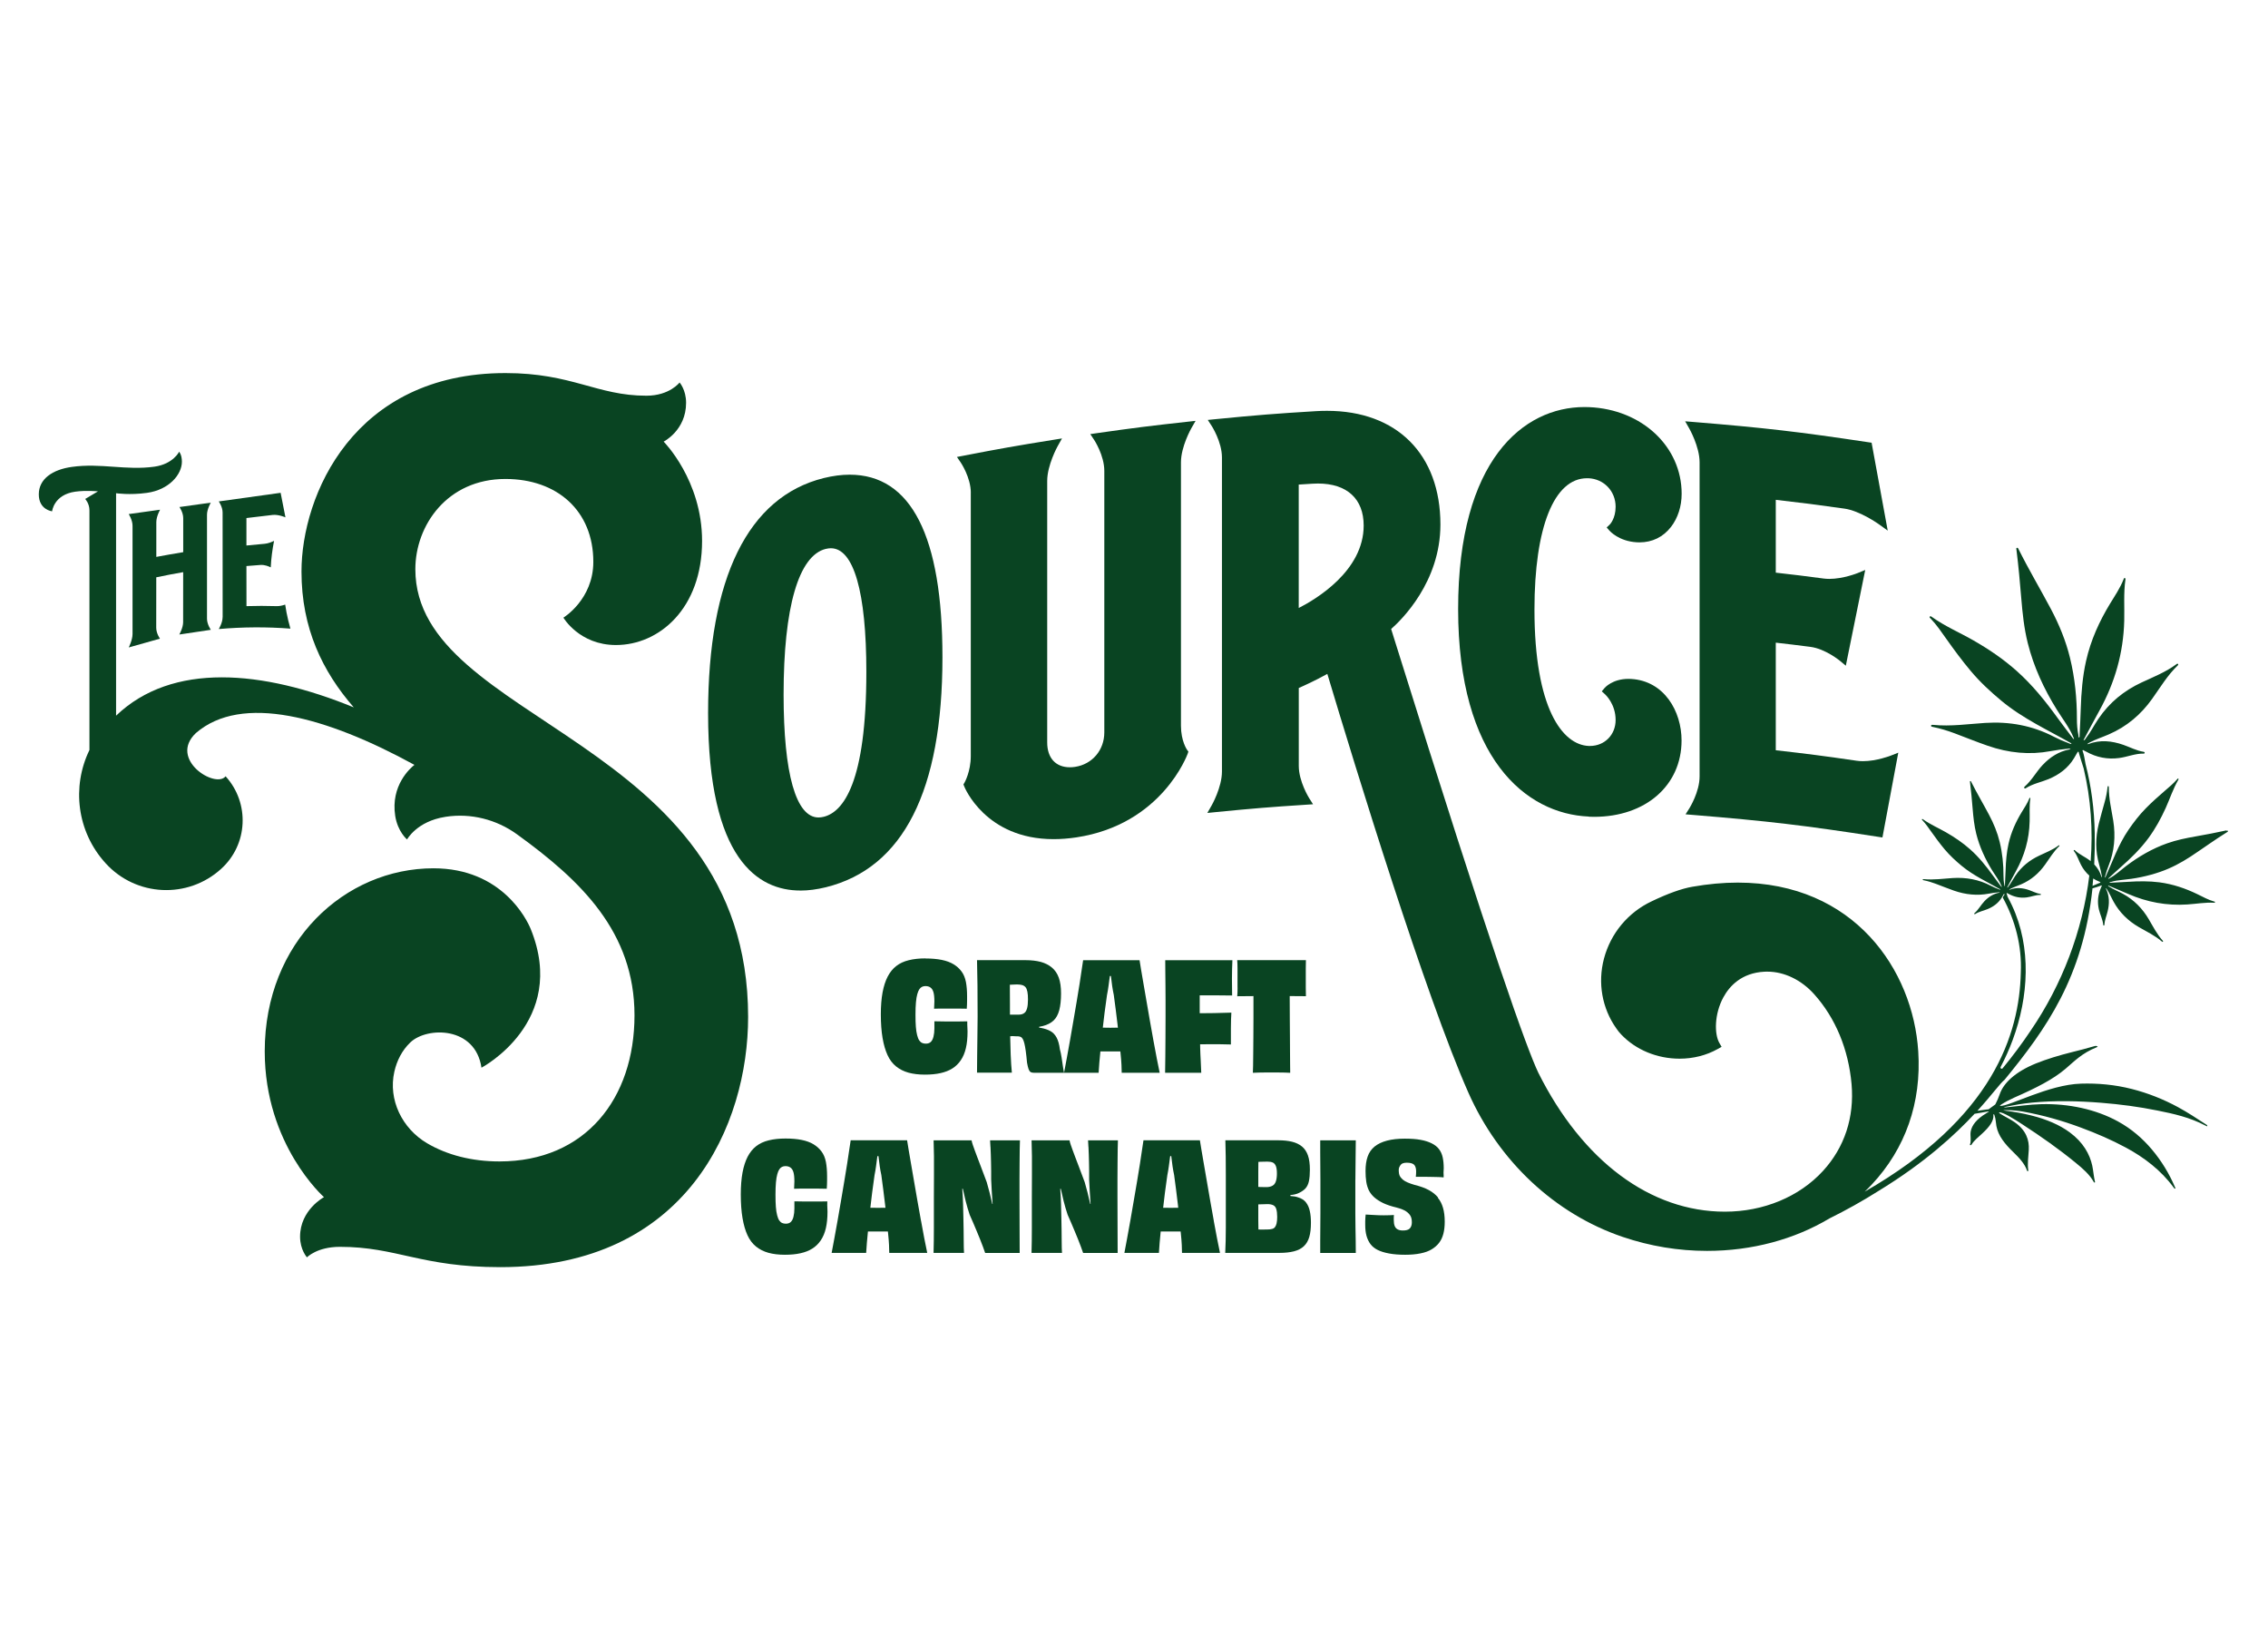 <svg width="498" height="361" viewBox="0 0 498 361" fill="none" xmlns="http://www.w3.org/2000/svg">
<path d="M46.292 110.36C43.992 110.68 39.402 111.32 39.402 111.32C39.402 111.32 40.242 112.52 40.232 113.76C40.232 116.25 40.232 118.74 40.232 121.23C38.262 121.55 36.292 121.9 34.322 122.27C34.322 119.73 34.322 117.18 34.322 114.64C34.322 113.37 35.152 111.91 35.152 111.91C35.152 111.91 30.562 112.55 28.262 112.87C28.262 112.87 29.102 114.14 29.102 115.44C29.102 123.51 29.102 131.13 29.102 139.2C29.102 140.51 28.272 142.15 28.272 142.15L35.122 140.22C35.122 140.22 34.302 139.08 34.302 137.81C34.302 134.02 34.302 130.54 34.312 126.75C36.282 126.34 38.252 125.96 40.222 125.62C40.222 129.33 40.222 132.89 40.212 136.6C40.212 137.84 39.372 139.31 39.372 139.31L46.292 138.28C46.292 138.28 45.452 137.07 45.452 135.84C45.452 128.23 45.452 120.62 45.452 113.01C45.452 111.77 46.292 110.35 46.292 110.35V110.36Z" fill="#094422"/>
<path d="M373.19 101.49V170.48C373.19 173.88 370.99 177.39 370.97 177.43L370.11 178.79L371.71 178.92C388.18 180.27 396.17 181.21 412.41 183.73L413.34 183.87L416.82 165.25L415.18 165.9C415.18 165.9 412.07 167.12 409.06 167.12C408.58 167.12 408.13 167.09 407.71 167.03C400.54 165.98 396.87 165.51 389.92 164.72V141.1C392.73 141.42 394.42 141.62 397.5 142.02C400.82 142.44 404.01 145.09 404.04 145.11L405.3 146.16L409.56 125.14L407.88 125.83C407.88 125.83 404.72 127.1 401.66 127.1C401.23 127.1 400.81 127.07 400.42 127.02C396.11 126.45 393.88 126.17 389.92 125.73V109.74C395.74 110.4 398.91 110.81 405 111.67C408.41 112.15 412.5 115.06 412.54 115.09L414.5 116.5L410.96 97.2L410.27 97.1C394.93 94.79 387.39 93.92 371.86 92.65L370.02 92.5L370.94 94.11C370.94 94.11 373.19 98.07 373.19 101.49Z" fill="#094422"/>
<path d="M48.879 135.5C48.879 136.74 48.039 138.11 48.039 138.11C53.309 137.65 58.569 137.62 63.769 138.02C63.599 137.41 63.439 136.81 63.289 136.21C63.009 135.05 62.789 133.9 62.619 132.74C62.079 132.93 61.369 133.11 60.719 133.08C58.529 133.01 56.329 133.01 54.119 133.08C54.119 130.22 54.119 127.14 54.109 124.28C55.139 124.19 56.159 124.11 57.179 124.04C58.139 123.97 59.039 124.36 59.449 124.57C59.549 122.6 59.799 120.66 60.179 118.75C59.619 119.02 58.849 119.33 58.129 119.39C56.789 119.51 55.449 119.63 54.109 119.77C54.109 117.76 54.109 115.75 54.109 113.74C56.019 113.5 57.939 113.27 59.849 113.06C61.159 112.91 62.679 113.59 62.679 113.59C62.679 113.59 61.969 109.99 61.619 108.2C57.089 108.83 52.569 109.46 48.039 110.09C48.039 110.09 48.879 111.28 48.879 112.52C48.879 120.15 48.879 127.85 48.889 135.48L48.879 135.5Z" fill="#094422"/>
<path d="M91.2 124.98C91.2 115.35 98.2 105.16 110.98 105.16C122.36 105.16 130.28 112.16 130.28 123.35C130.28 131.63 123.71 135.61 123.71 135.61C123.71 135.61 127.21 141.62 135.25 141.62C144.76 141.62 154.16 133.58 154.16 118.77C154.16 105.4 145.72 96.96 145.72 96.96C145.72 96.96 150.65 94.49 150.65 88.44C150.65 85.57 149.22 83.98 149.22 83.98C149.22 83.98 147.03 86.88 141.94 86.88C131.04 86.88 125.66 81.91 110.98 81.91C77.629 81.91 66.2 108.78 66.2 125.49C66.2 137.94 70.799 147.4 77.68 155.31C57.63 147.09 37.8 145.34 25.489 157.13V108.29C25.489 108.29 28.489 108.74 32.279 108.21C37.12 107.54 39.94 104.19 39.94 101.36C39.94 99.85 39.34 99.18 39.34 99.18C39.34 99.18 38.039 101.88 33.91 102.46C27.709 103.33 22.11 101.62 15.78 102.51C11.54 103.1 8.52 105.14 8.52 108.54C8.52 111.94 11.44 112.26 11.44 112.26C11.44 112.26 11.809 108.61 16.52 107.95C18.899 107.62 21.509 107.88 21.509 107.88L18.709 109.55C18.709 109.55 19.64 110.54 19.64 112.04V164.67C15.749 172.67 16.829 182.55 23.18 189.52C29.86 196.89 41.239 197.42 48.55 190.77C54.44 185.45 54.9 176.35 49.539 170.44C47.3 173.23 36.919 166.71 43.02 160.94C53.08 152.26 71.59 157.31 90.999 167.93C90.12 168.62 85.74 172.44 86.779 179.13C87.329 182.62 89.379 184.31 89.379 184.31C89.379 184.31 91.51 180.33 97.76 179.35C97.799 179.35 97.829 179.34 97.87 179.33C103.37 178.48 109 179.91 113.51 183.17C127.58 193.34 139.32 204.64 139.32 222.92C139.32 241.2 128.53 255 109.67 255C103.61 255 98.15 253.59 93.749 250.99C88.299 247.76 85.2 241.47 86.59 235.29C87.15 232.81 88.309 230.61 90.04 228.93C90.04 228.93 90.066 228.903 90.12 228.85C93.779 225.39 104.38 225.3 105.72 234.42C105.72 234.42 124.79 224.39 116.55 204.01C115.68 201.85 110.17 190.64 95.18 190.64C75.799 190.64 58.13 206.68 58.13 230.84C58.13 251.38 71.139 262.84 71.139 262.84C71.139 262.84 65.889 265.63 65.889 271.52C65.889 274.39 67.4 276.06 67.4 276.06C67.4 276.06 69.59 273.75 74.639 273.75C87.139 273.75 92.43 278.21 109.86 278.21C150.89 278.21 164.27 246.85 164.27 223.28C164.27 161.79 91.2 158.92 91.2 124.97V124.98Z" fill="#094422"/>
<path d="M175.73 195.53C177.5 195.53 179.38 195.28 181.35 194.8C198.33 190.59 206.94 173.6 206.94 144.31C206.94 117.71 200.08 104.22 186.56 104.22C184.78 104.22 182.87 104.47 180.88 104.96C164.26 109.08 155.48 126.93 155.48 156.58C155.48 188.76 166.49 195.52 175.73 195.52V195.53ZM181.31 120.52C181.7 120.42 182.08 120.37 182.44 120.37C187.46 120.37 190.23 130.01 190.23 147.5C190.23 171.88 185.14 178.27 180.88 179.33C180.48 179.43 180.08 179.48 179.72 179.48C174.78 179.48 172.06 169.9 172.06 152.49C172.06 133.35 175.35 121.99 181.32 120.51L181.31 120.52Z" fill="#094422"/>
<path d="M348.842 179.31C349.242 179.33 349.642 179.34 350.032 179.34C361.342 179.34 369.232 172.45 369.232 162.57C369.232 156.18 365.432 149.49 358.162 149.07C357.962 149.06 357.772 149.05 357.582 149.05C354.042 149.05 352.382 150.99 352.312 151.07L351.712 151.79L352.412 152.42C352.512 152.51 354.752 154.56 354.752 158.09C354.752 161.33 352.332 163.78 349.122 163.78C349.032 163.78 348.942 163.78 348.852 163.78C343.092 163.54 336.932 155.55 336.932 133.84C336.932 115.78 341.242 105 348.472 105C348.572 105 348.672 105 348.772 105C352.182 105.14 354.752 107.84 354.752 111.26C354.752 113.85 353.512 115.13 353.462 115.17L352.792 115.81L353.402 116.51C353.482 116.6 355.462 118.83 359.362 119.06C359.572 119.07 359.772 119.08 359.982 119.08C362.802 119.08 365.192 117.91 366.912 115.69C368.422 113.74 369.252 111.16 369.252 108.41C369.252 98.05 360.522 89.88 348.942 89.39C348.592 89.38 348.242 89.37 347.892 89.37C334.492 89.37 320.172 101.02 320.172 133.72C320.172 166.42 334.992 178.7 348.862 179.28L348.842 179.31Z" fill="#094422"/>
<path d="M213.161 108.18V166C213.161 169.4 211.801 171.8 211.791 171.82L211.551 172.22L211.721 172.66C211.761 172.78 216.351 184.24 231.331 184.24C232.941 184.24 234.631 184.11 236.361 183.85C255.161 181.01 260.721 165.65 260.781 165.5L260.941 165.02L260.641 164.61C260.641 164.61 259.311 162.73 259.311 159.33V101.51C259.311 98.05 261.551 94.1 261.571 94.06L262.521 92.4L260.621 92.61C252.691 93.48 248.831 93.96 240.931 95.09L239.401 95.31L240.261 96.6C240.261 96.6 242.481 99.97 242.481 103.39V160.81C242.481 164.69 239.841 167.8 236.061 168.37C235.671 168.43 235.291 168.46 234.921 168.46C231.801 168.46 229.941 166.42 229.941 163.01V105.59C229.941 102.12 232.191 98.05 232.211 98.01L233.191 96.26L231.211 96.58C223.271 97.85 219.421 98.53 211.581 100.05L210.121 100.33L210.961 101.56C210.961 101.56 213.171 104.81 213.171 108.22L213.161 108.18Z" fill="#094422"/>
<path d="M297.611 259.03C297.611 257.89 297.621 256.83 297.641 255.85C297.661 254.87 297.671 253.93 297.671 253.02C297.671 252.11 297.681 251.22 297.701 250.37H289.891V253.01C289.891 253.91 289.891 254.86 289.911 255.86C289.921 256.86 289.931 257.93 289.931 259.06V266.39C289.931 267.51 289.931 268.57 289.911 269.57C289.901 270.57 289.891 271.53 289.891 272.44V275.09H297.701C297.701 274.23 297.701 273.34 297.681 272.42C297.671 271.5 297.651 270.54 297.631 269.54C297.611 268.54 297.601 267.48 297.601 266.36V259.04L297.611 259.03Z" fill="#094422"/>
<path d="M203.23 210.42C201.85 210.42 200.62 210.55 199.54 210.82C198.46 211.08 197.55 211.51 196.79 212.1C196.03 212.69 195.41 213.47 194.91 214.42C194.42 215.38 194.04 216.54 193.79 217.9C193.54 219.26 193.41 220.86 193.41 222.68C193.41 224.68 193.54 226.42 193.79 227.89C194.04 229.36 194.4 230.61 194.88 231.65C195.35 232.68 195.98 233.51 196.76 234.14C197.54 234.77 198.45 235.22 199.48 235.51C200.51 235.79 201.71 235.94 203.07 235.94C204.43 235.94 205.51 235.83 206.51 235.61C207.51 235.39 208.38 235.05 209.11 234.59C209.85 234.13 210.47 233.52 210.97 232.78C211.48 232.03 211.85 231.14 212.09 230.11C212.33 229.08 212.45 227.87 212.45 226.48C212.45 226.17 212.44 225.9 212.42 225.66C212.4 225.42 212.39 225.18 212.39 224.95V224.24C211.77 224.26 211.17 224.27 210.56 224.27H207.56C207.18 224.27 206.79 224.27 206.39 224.25C205.99 224.24 205.59 224.23 205.17 224.23V225.81C205.17 226.49 205.1 227.09 204.97 227.61C204.84 228.13 204.64 228.51 204.38 228.76C204.12 229.01 203.75 229.14 203.29 229.14C202.98 229.14 202.71 229.09 202.47 228.98C202.23 228.87 202.02 228.68 201.84 228.42C201.66 228.16 201.51 227.77 201.38 227.27C201.25 226.76 201.15 226.15 201.1 225.43C201.04 224.71 201.02 223.82 201.02 222.76C201.02 221.7 201.05 220.81 201.12 220.07C201.19 219.33 201.28 218.73 201.42 218.26C201.56 217.79 201.7 217.43 201.87 217.19C202.03 216.95 202.23 216.77 202.46 216.66C202.69 216.55 202.94 216.5 203.2 216.5C203.64 216.5 204.01 216.6 204.3 216.81C204.6 217.02 204.82 217.36 204.96 217.83C205.1 218.3 205.17 218.99 205.17 219.89C205.17 220 205.17 220.14 205.15 220.3C205.14 220.46 205.13 220.65 205.13 220.86C205.13 221.07 205.12 221.27 205.1 221.47C205.52 221.45 205.92 221.44 206.3 221.44H210.47C211.08 221.44 211.69 221.45 212.28 221.47C212.3 221.16 212.32 220.85 212.33 220.55C212.34 220.25 212.35 219.94 212.35 219.63V218.71C212.35 217.52 212.26 216.48 212.09 215.58C211.91 214.68 211.6 213.92 211.13 213.29C210.67 212.66 210.09 212.14 209.38 211.71C208.68 211.28 207.81 210.96 206.78 210.75C205.75 210.54 204.56 210.44 203.22 210.44L203.23 210.42Z" fill="#094422"/>
<path d="M315.77 262.93C315.26 262.3 314.59 261.76 313.76 261.3C312.92 260.84 311.87 260.46 310.6 260.15C310.01 259.98 309.5 259.79 309.07 259.61C308.64 259.42 308.31 259.23 308.06 259.02C307.82 258.81 307.63 258.6 307.48 258.39C307.34 258.18 307.24 257.95 307.2 257.7C307.16 257.45 307.13 257.17 307.13 256.86C307.13 256.62 307.18 256.4 307.28 256.2C307.38 256 307.49 255.83 307.61 255.69C307.73 255.55 307.9 255.44 308.12 255.38C308.34 255.31 308.6 255.28 308.91 255.28C309.31 255.28 309.64 255.32 309.91 255.4C310.19 255.48 310.39 255.6 310.54 255.76C310.68 255.93 310.79 256.13 310.85 256.37C310.92 256.61 310.95 256.9 310.95 257.23C310.95 257.41 310.95 257.59 310.93 257.79C310.92 257.99 310.9 258.19 310.88 258.38H313.29C313.66 258.38 314.08 258.38 314.53 258.4C314.98 258.41 315.43 258.42 315.86 258.43C316.3 258.44 316.67 258.47 316.98 258.51C317 258.27 317 258.03 316.98 257.8C316.96 257.57 316.96 257.34 316.98 257.12C317 256.9 317.01 256.69 317.01 256.49C317.01 255.59 316.93 254.79 316.78 254.1C316.63 253.41 316.36 252.81 315.97 252.3C315.59 251.79 315.05 251.37 314.37 251.03C313.69 250.69 312.88 250.43 311.93 250.26C310.99 250.08 309.82 250 308.44 250C306.97 250 305.68 250.14 304.57 250.43C303.46 250.72 302.55 251.15 301.83 251.73C301.12 252.31 300.61 253.05 300.3 253.94C299.99 254.83 299.84 255.88 299.84 257.09C299.84 257.95 299.89 258.74 300 259.46C300.11 260.18 300.31 260.83 300.59 261.39C300.88 261.95 301.28 262.46 301.79 262.91C302.31 263.36 302.95 263.77 303.73 264.15C304.51 264.52 305.47 264.84 306.61 265.11C307.11 265.24 307.57 265.39 307.98 265.56C308.39 265.72 308.72 265.91 308.97 266.12C309.22 266.33 309.42 266.54 309.58 266.75C309.73 266.96 309.84 267.2 309.91 267.47C309.98 267.75 310.01 268.05 310.01 268.38C310.01 268.67 309.97 268.92 309.89 269.15C309.81 269.38 309.7 269.57 309.54 269.73C309.38 269.89 309.18 269.99 308.93 270.06C308.68 270.13 308.38 270.16 308.02 270.16C307.56 270.16 307.18 270.08 306.88 269.91C306.58 269.75 306.37 269.5 306.24 269.17C306.11 268.84 306.04 268.4 306.04 267.85V267.32C306.04 267.14 306.05 266.96 306.07 266.76C305.81 266.78 305.48 266.8 305.1 266.81C304.72 266.82 304.3 266.83 303.86 266.83C303.13 266.83 302.41 266.81 301.7 266.76C300.99 266.72 300.38 266.68 299.87 266.66C299.85 266.95 299.83 267.2 299.8 267.42C299.78 267.64 299.77 267.88 299.77 268.14V268.9C299.77 269.82 299.86 270.63 300.05 271.32C300.24 272.01 300.53 272.62 300.92 273.15C301.32 273.68 301.85 274.11 302.52 274.44C303.19 274.77 304.02 275.03 305.02 275.21C306.02 275.4 307.2 275.49 308.56 275.49C309.81 275.49 310.93 275.39 311.91 275.19C312.89 274.99 313.71 274.7 314.36 274.3C315.02 273.9 315.56 273.43 315.99 272.87C316.42 272.31 316.73 271.65 316.93 270.88C317.13 270.11 317.23 269.23 317.23 268.24C317.23 267.05 317.1 266.03 316.85 265.18C316.6 264.32 316.22 263.58 315.71 262.96L315.77 262.93Z" fill="#094422"/>
<path d="M270.618 210.82H255.858C255.858 211.68 255.858 212.56 255.878 213.47C255.888 214.38 255.898 215.34 255.908 216.34C255.918 217.34 255.928 218.4 255.928 219.52V223.18C255.928 224.94 255.928 226.54 255.908 227.97C255.898 229.41 255.888 230.74 255.878 231.96C255.868 233.18 255.848 234.37 255.828 235.54H263.768C263.748 234.64 263.708 233.73 263.648 232.81C263.588 231.89 263.558 230.95 263.528 230.01C263.528 229.77 263.528 229.52 263.518 229.28C264.088 229.28 264.658 229.28 265.208 229.27C266.108 229.26 266.988 229.26 267.858 229.27C268.728 229.28 269.528 229.3 270.278 229.32V225.79C270.278 225.13 270.288 224.49 270.308 223.88C270.328 223.27 270.348 222.75 270.378 222.33C269.188 222.37 267.928 222.41 266.588 222.43C265.558 222.45 264.498 222.45 263.428 222.46C263.428 222.19 263.428 221.92 263.428 221.64V218.54H267.528C268.528 218.54 269.528 218.55 270.548 218.57C270.548 218.09 270.548 217.51 270.528 216.84C270.518 216.17 270.508 215.52 270.508 214.88C270.508 214.18 270.518 213.46 270.538 212.74C270.558 212.02 270.578 211.38 270.608 210.83L270.618 210.82Z" fill="#094422"/>
<path d="M181.65 264.48V263.77C181.03 263.79 180.43 263.8 179.82 263.8H176.82C176.44 263.8 176.05 263.8 175.65 263.78C175.25 263.77 174.85 263.76 174.43 263.76V265.34C174.43 266.02 174.36 266.62 174.23 267.14C174.1 267.66 173.9 268.04 173.64 268.29C173.38 268.54 173.01 268.67 172.55 268.67C172.24 268.67 171.97 268.62 171.73 268.51C171.49 268.4 171.28 268.21 171.1 267.95C170.92 267.69 170.77 267.3 170.64 266.8C170.51 266.29 170.41 265.68 170.36 264.96C170.3 264.23 170.28 263.35 170.28 262.29C170.28 261.23 170.31 260.34 170.38 259.6C170.45 258.86 170.54 258.26 170.68 257.79C170.81 257.32 170.96 256.96 171.13 256.72C171.29 256.48 171.49 256.3 171.72 256.19C171.95 256.08 172.2 256.03 172.46 256.03C172.9 256.03 173.27 256.13 173.56 256.34C173.86 256.55 174.08 256.89 174.22 257.36C174.36 257.83 174.43 258.52 174.43 259.42C174.43 259.53 174.43 259.67 174.41 259.83C174.4 259.99 174.39 260.18 174.39 260.39C174.39 260.6 174.38 260.8 174.36 261C174.78 260.98 175.18 260.97 175.56 260.97H179.73C180.34 260.97 180.95 260.98 181.54 261C181.56 260.69 181.58 260.38 181.59 260.08C181.6 259.77 181.61 259.47 181.61 259.16V258.24C181.61 257.05 181.52 256.01 181.35 255.11C181.17 254.21 180.86 253.45 180.39 252.82C179.92 252.19 179.35 251.67 178.64 251.24C177.94 250.81 177.07 250.49 176.04 250.28C175.01 250.07 173.82 249.97 172.48 249.97C171.14 249.97 169.87 250.1 168.79 250.37C167.71 250.63 166.8 251.06 166.04 251.65C165.28 252.24 164.66 253.02 164.16 253.97C163.67 254.93 163.29 256.09 163.04 257.45C162.79 258.81 162.66 260.41 162.66 262.23C162.66 264.23 162.79 265.97 163.04 267.44C163.29 268.91 163.65 270.16 164.13 271.2C164.6 272.23 165.23 273.06 166.01 273.69C166.79 274.32 167.7 274.77 168.73 275.06C169.76 275.34 170.96 275.49 172.32 275.49C173.68 275.49 174.76 275.38 175.76 275.16C176.76 274.94 177.63 274.6 178.36 274.14C179.1 273.68 179.72 273.07 180.22 272.33C180.73 271.58 181.1 270.69 181.34 269.66C181.58 268.63 181.7 267.42 181.7 266.03C181.7 265.72 181.69 265.45 181.67 265.21C181.65 264.97 181.64 264.73 181.64 264.5L181.65 264.48Z" fill="#094422"/>
<path d="M239 251.78C239.03 252.29 239.05 252.82 239.07 253.39C239.08 253.96 239.1 254.57 239.12 255.2C239.14 255.84 239.15 256.46 239.15 257.08V258.96C239.17 259.68 239.21 260.49 239.27 261.37C239.32 262.25 239.39 263.15 239.45 264.09C239.45 264.17 239.46 264.25 239.47 264.33L239.38 264.35C239.38 264.35 239.38 264.31 239.38 264.29C239.19 263.44 239 262.61 238.79 261.8C238.58 260.99 238.38 260.24 238.18 259.56C237.96 258.97 237.73 258.36 237.5 257.75C237.27 257.14 237.04 256.53 236.81 255.92C236.58 255.32 236.36 254.74 236.15 254.19C235.94 253.64 235.75 253.13 235.57 252.64C235.39 252.16 235.24 251.72 235.11 251.34C234.98 250.96 234.89 250.63 234.85 250.37H226.51C226.55 251.47 226.58 252.64 226.59 253.88C226.6 255.12 226.6 256.47 226.59 257.92C226.58 259.37 226.57 260.97 226.57 262.73V269.63C226.57 271.6 226.55 273.41 226.5 275.08H233.19C233.17 274.79 233.15 274.42 233.14 273.96C233.13 273.5 233.12 272.94 233.12 272.28C233.12 271.62 233.12 270.89 233.1 270.07C233.09 269.26 233.07 268.36 233.05 267.37C233.03 266.4 233.01 265.41 232.98 264.4C232.95 263.39 232.9 262.34 232.82 261.24C232.82 261.17 232.81 261.09 232.8 261.01L232.92 260.99C233.12 261.91 233.33 262.83 233.56 263.74C233.81 264.73 234.1 265.72 234.43 266.71C234.69 267.33 234.96 267.94 235.24 268.56C235.51 269.17 235.77 269.77 236 270.36C236.23 270.94 236.47 271.52 236.71 272.09C236.95 272.66 237.16 273.21 237.34 273.72C237.52 274.24 237.68 274.69 237.83 275.09H245.41C245.41 273.51 245.41 271.74 245.39 269.77C245.38 267.8 245.37 265.45 245.37 262.7V258.84C245.37 257.59 245.37 256.4 245.39 255.28C245.4 254.16 245.41 253.18 245.42 252.35C245.43 251.52 245.45 250.86 245.47 250.37H238.91C238.93 250.81 238.96 251.28 238.99 251.79L239 251.78Z" fill="#094422"/>
<path d="M286.771 264C286.371 263.49 285.811 263.13 285.091 262.91C284.631 262.73 284.041 262.63 283.341 262.59V262.38C284.091 262.32 284.721 262.17 285.221 261.92C285.831 261.63 286.321 261.29 286.671 260.9C287.021 260.5 287.271 259.98 287.411 259.32C287.551 258.66 287.621 257.83 287.621 256.82C287.621 255.55 287.481 254.5 287.191 253.67C286.901 252.85 286.461 252.19 285.871 251.71C285.281 251.23 284.551 250.88 283.681 250.67C282.811 250.46 281.831 250.36 280.731 250.36H269.061C269.101 251.52 269.131 252.72 269.141 253.94C269.151 255.16 269.161 256.49 269.161 257.93V269.56C269.161 271.48 269.121 273.32 269.031 275.08H280.931C282.181 275.08 283.251 274.96 284.141 274.73C285.031 274.5 285.751 274.13 286.301 273.61C286.851 273.09 287.241 272.42 287.491 271.58C287.731 270.75 287.851 269.71 287.851 268.48C287.851 267.49 287.771 266.62 287.601 265.88C287.441 265.13 287.161 264.51 286.761 264H286.771ZM276.291 259.8V257.21C276.291 256.44 276.291 255.75 276.311 255.1C276.481 255.09 276.661 255.08 276.821 255.07C277.331 255.05 277.821 255.04 278.301 255.04C278.781 255.04 279.171 255.11 279.471 255.24C279.771 255.37 279.991 255.63 280.151 256.01C280.301 256.4 280.381 256.94 280.381 257.64C280.381 258.34 280.301 258.92 280.151 259.37C280.001 259.82 279.751 260.14 279.411 260.33C279.071 260.52 278.661 260.62 278.171 260.64C277.751 260.64 277.301 260.64 276.801 260.62C276.641 260.62 276.461 260.6 276.291 260.59V259.79V259.8ZM280.331 268.52C280.251 268.87 280.141 269.16 279.981 269.38C279.831 269.6 279.611 269.75 279.321 269.82C279.031 269.9 278.691 269.94 278.301 269.94C277.911 269.94 277.451 269.94 276.951 269.96C276.751 269.96 276.531 269.96 276.321 269.94C276.301 269.26 276.291 268.55 276.291 267.78V264.43C276.641 264.43 276.991 264.42 277.331 264.4C277.671 264.38 277.991 264.37 278.301 264.37C278.811 264.37 279.221 264.45 279.551 264.6C279.881 264.75 280.111 265.04 280.241 265.46C280.371 265.88 280.441 266.45 280.441 267.17C280.441 267.72 280.401 268.17 280.321 268.52H280.331Z" fill="#094422"/>
<path d="M254.001 232.37C253.771 231.16 253.531 229.87 253.271 228.48C253.021 227.1 252.761 225.68 252.511 224.23C252.261 222.78 252.011 221.36 251.771 219.96C251.531 218.56 251.301 217.25 251.091 216.02C250.881 214.79 250.701 213.74 250.551 212.86C250.401 211.98 250.291 211.3 250.221 210.82H237.831C237.761 211.24 237.671 211.9 237.531 212.8C237.401 213.7 237.241 214.77 237.051 216C236.861 217.23 236.651 218.54 236.411 219.92C236.171 221.3 235.931 222.73 235.681 224.19C235.441 225.65 235.191 227.08 234.941 228.47C234.691 229.87 234.451 231.17 234.231 232.39C234.011 233.61 233.811 234.66 233.641 235.53C233.551 235.14 233.461 234.64 233.381 234.05C233.291 233.46 233.201 232.83 233.101 232.17C233.001 231.51 232.871 230.91 232.721 230.36C232.591 229.3 232.351 228.46 232.011 227.82C231.671 227.18 231.221 226.7 230.661 226.39C230.101 226.07 229.401 225.84 228.551 225.68C228.431 225.66 228.301 225.64 228.171 225.62V225.44C228.451 225.39 228.721 225.34 228.981 225.27C229.961 225.02 230.741 224.62 231.321 224.08C231.901 223.54 232.321 222.78 232.591 221.79C232.851 220.8 232.981 219.57 232.981 218.1C232.981 216.74 232.821 215.6 232.491 214.67C232.161 213.75 231.651 213 230.971 212.43C230.291 211.86 229.471 211.45 228.521 211.19C227.561 210.94 226.461 210.81 225.211 210.81H214.531C214.571 212.59 214.611 214.44 214.631 216.36C214.651 218.28 214.661 220.55 214.661 223.16C214.661 224.92 214.641 226.5 214.611 227.92C214.581 229.34 214.561 230.66 214.561 231.87C214.561 233.08 214.551 234.3 214.531 235.51H222.181C222.071 234.39 221.981 233.05 221.921 231.49C221.871 230.26 221.831 228.93 221.811 227.51C221.841 227.51 221.881 227.51 221.911 227.51C222.051 227.49 222.181 227.48 222.291 227.48C222.401 227.48 222.521 227.48 222.641 227.5C222.761 227.51 222.881 227.52 223.001 227.52H223.351C223.641 227.52 223.881 227.56 224.071 227.64C224.271 227.72 224.431 227.87 224.561 228.09C224.691 228.31 224.811 228.63 224.921 229.06C225.031 229.49 225.131 230.05 225.231 230.76C225.331 231.46 225.421 232.31 225.511 233.3C225.621 233.92 225.731 234.38 225.841 234.7C225.951 235.02 226.101 235.24 226.281 235.36C226.461 235.48 226.741 235.54 227.091 235.54H241.231C241.251 234.99 241.311 234.24 241.391 233.3C241.461 232.56 241.541 231.73 241.621 230.84C241.931 230.84 242.251 230.84 242.541 230.84H245.131C245.401 230.84 245.711 230.84 246.001 230.84C246.021 231 246.031 231.17 246.051 231.32C246.151 232.24 246.211 233.07 246.251 233.81C246.281 234.55 246.301 235.12 246.301 235.54H254.641C254.441 234.64 254.231 233.58 254.001 232.38V232.37ZM225.511 221.41C225.381 221.9 225.161 222.26 224.851 222.46C224.541 222.67 224.161 222.77 223.701 222.77H221.761C221.761 222.02 221.761 221.28 221.761 220.51C221.761 219.09 221.751 217.64 221.741 216.2C221.811 216.2 221.881 216.2 221.941 216.2C222.151 216.19 222.351 216.18 222.531 216.17C222.721 216.16 222.891 216.15 223.061 216.15H223.441C223.811 216.15 224.151 216.19 224.451 216.28C224.751 216.37 224.991 216.52 225.181 216.74C225.371 216.96 225.501 217.29 225.591 217.73C225.681 218.17 225.721 218.74 225.721 219.44C225.721 220.25 225.651 220.91 225.521 221.4L225.511 221.41ZM245.181 225.63C244.671 225.64 244.221 225.65 243.831 225.65C243.441 225.65 242.971 225.65 242.451 225.63C242.351 225.63 242.251 225.63 242.151 225.63C242.271 224.53 242.401 223.44 242.541 222.34C242.721 221.01 242.891 219.72 243.071 218.47C243.201 217.83 243.311 217.18 243.401 216.51C243.491 215.84 243.581 215.19 243.661 214.55C243.671 214.45 243.691 214.38 243.701 214.29H243.931C243.931 214.38 243.951 214.45 243.961 214.54C244.031 215.17 244.111 215.82 244.211 216.5C244.311 217.18 244.431 217.83 244.561 218.44C244.711 219.49 244.861 220.58 244.991 221.69C245.121 222.8 245.261 223.92 245.401 225.05C245.431 225.25 245.441 225.44 245.461 225.64C245.371 225.64 245.271 225.64 245.181 225.64V225.63Z" fill="#094422"/>
<path d="M266.521 268.02C266.271 266.64 266.011 265.22 265.761 263.77C265.511 262.32 265.261 260.9 265.021 259.5C264.781 258.11 264.551 256.79 264.341 255.56C264.131 254.33 263.951 253.28 263.801 252.4C263.651 251.52 263.541 250.84 263.471 250.36H251.081C251.011 250.78 250.921 251.44 250.781 252.34C250.651 253.24 250.491 254.31 250.301 255.54C250.111 256.77 249.901 258.08 249.661 259.46C249.421 260.84 249.181 262.27 248.931 263.73C248.691 265.19 248.441 266.62 248.191 268.01C247.941 269.41 247.701 270.71 247.481 271.93C247.261 273.15 247.061 274.2 246.891 275.08H254.471C254.491 274.53 254.551 273.78 254.631 272.84C254.701 272.1 254.781 271.27 254.861 270.38C255.171 270.38 255.491 270.38 255.781 270.38H258.371C258.641 270.38 258.951 270.38 259.241 270.38C259.261 270.54 259.271 270.71 259.291 270.86C259.391 271.78 259.451 272.61 259.491 273.35C259.521 274.09 259.541 274.66 259.541 275.08H267.881C267.681 274.18 267.471 273.12 267.241 271.92C267.011 270.71 266.771 269.42 266.511 268.03L266.521 268.02ZM258.431 265.17C257.921 265.18 257.471 265.19 257.081 265.19C256.691 265.19 256.221 265.19 255.701 265.17C255.601 265.17 255.501 265.17 255.401 265.17C255.521 264.07 255.651 262.98 255.791 261.88C255.971 260.55 256.141 259.26 256.321 258.01C256.451 257.37 256.561 256.72 256.651 256.05C256.741 255.38 256.831 254.73 256.911 254.09C256.921 253.99 256.941 253.92 256.951 253.83H257.181C257.181 253.92 257.201 253.99 257.211 254.08C257.281 254.71 257.361 255.36 257.461 256.04C257.561 256.72 257.681 257.37 257.811 257.98C257.961 259.03 258.111 260.12 258.241 261.23C258.371 262.34 258.511 263.46 258.651 264.59C258.681 264.79 258.691 264.98 258.711 265.18C258.621 265.18 258.521 265.18 258.431 265.18V265.17Z" fill="#094422"/>
<path d="M217.488 251.78C217.518 252.29 217.538 252.82 217.558 253.39C217.568 253.96 217.588 254.57 217.608 255.2C217.628 255.84 217.638 256.46 217.638 257.08V258.96C217.658 259.68 217.698 260.49 217.758 261.37C217.808 262.25 217.878 263.15 217.938 264.09C217.938 264.17 217.948 264.25 217.958 264.33L217.868 264.35C217.868 264.35 217.868 264.31 217.868 264.29C217.678 263.44 217.488 262.61 217.278 261.8C217.068 260.99 216.868 260.24 216.668 259.56C216.448 258.97 216.218 258.36 215.988 257.75C215.758 257.14 215.528 256.53 215.298 255.92C215.068 255.32 214.848 254.74 214.638 254.19C214.428 253.64 214.238 253.13 214.058 252.64C213.878 252.16 213.728 251.72 213.598 251.34C213.468 250.96 213.378 250.63 213.338 250.37H204.998C205.038 251.47 205.068 252.64 205.078 253.88C205.088 255.12 205.088 256.47 205.078 257.92C205.068 259.37 205.058 260.97 205.058 262.73V269.63C205.058 271.6 205.038 273.41 204.988 275.08H211.678C211.658 274.79 211.638 274.42 211.628 273.96C211.618 273.5 211.608 272.94 211.608 272.28C211.608 271.62 211.608 270.89 211.588 270.07C211.578 269.26 211.558 268.36 211.538 267.37C211.518 266.4 211.498 265.41 211.468 264.4C211.438 263.39 211.388 262.34 211.308 261.24C211.308 261.17 211.298 261.09 211.288 261.01L211.408 260.99C211.608 261.91 211.818 262.83 212.048 263.74C212.298 264.73 212.588 265.72 212.918 266.71C213.178 267.33 213.448 267.94 213.728 268.56C213.998 269.17 214.258 269.77 214.488 270.36C214.718 270.94 214.958 271.52 215.198 272.09C215.438 272.66 215.648 273.21 215.828 273.72C216.008 274.24 216.168 274.69 216.318 275.09H223.898C223.898 273.51 223.898 271.74 223.878 269.77C223.868 267.8 223.858 265.45 223.858 262.7V258.84C223.858 257.59 223.858 256.4 223.878 255.28C223.888 254.16 223.898 253.18 223.908 252.35C223.918 251.52 223.938 250.86 223.958 250.37H217.398C217.418 250.81 217.448 251.28 217.478 251.79L217.488 251.78Z" fill="#094422"/>
<path d="M271.74 216.83C271.74 217.57 271.72 218.2 271.67 218.73C272.88 218.71 274.06 218.7 275.23 218.7V223.61C275.23 225.04 275.23 226.4 275.21 227.7C275.2 229 275.19 230.18 275.18 231.24C275.17 232.31 275.16 233.21 275.15 233.94C275.14 234.68 275.12 235.21 275.1 235.54C275.49 235.52 275.93 235.5 276.4 235.49C276.87 235.48 277.36 235.47 277.85 235.47H280.63C281.13 235.47 281.62 235.47 282.08 235.49C282.54 235.5 282.95 235.52 283.3 235.54C283.3 235.19 283.3 234.65 283.28 233.91C283.27 233.17 283.26 232.28 283.26 231.22C283.26 230.16 283.26 229 283.24 227.71C283.23 226.42 283.22 225.06 283.21 223.62C283.2 222.18 283.19 220.73 283.19 219.25V218.7C283.47 218.7 283.74 218.7 284.03 218.7C284.92 218.71 285.83 218.72 286.75 218.72C286.73 218.17 286.72 217.53 286.72 216.79V212.62C286.72 211.92 286.73 211.31 286.75 210.81H271.66C271.7 211.29 271.73 211.89 271.73 212.59V216.82L271.74 216.83Z" fill="#094422"/>
<path d="M202.229 268.02C201.979 266.64 201.719 265.22 201.469 263.77C201.219 262.32 200.969 260.9 200.729 259.5C200.489 258.11 200.259 256.79 200.049 255.56C199.839 254.33 199.659 253.28 199.509 252.4C199.359 251.52 199.249 250.84 199.179 250.36H186.789C186.719 250.78 186.629 251.44 186.489 252.34C186.359 253.24 186.199 254.31 186.009 255.54C185.819 256.77 185.609 258.08 185.369 259.46C185.129 260.84 184.889 262.27 184.649 263.73C184.409 265.19 184.159 266.62 183.909 268.01C183.659 269.41 183.419 270.71 183.199 271.93C182.979 273.15 182.779 274.2 182.609 275.08H190.189C190.209 274.53 190.269 273.78 190.349 272.84C190.419 272.1 190.499 271.27 190.579 270.38C190.889 270.38 191.209 270.38 191.499 270.38H194.089C194.359 270.38 194.669 270.38 194.959 270.38C194.979 270.54 194.989 270.71 195.009 270.86C195.109 271.78 195.169 272.61 195.209 273.35C195.239 274.09 195.259 274.66 195.259 275.08H203.599C203.399 274.18 203.189 273.12 202.959 271.92C202.729 270.71 202.489 269.42 202.239 268.03L202.229 268.02ZM194.139 265.17C193.629 265.18 193.179 265.19 192.789 265.19C192.399 265.19 191.929 265.19 191.409 265.17C191.309 265.17 191.209 265.17 191.109 265.17C191.229 264.07 191.359 262.98 191.499 261.88C191.679 260.55 191.849 259.26 192.029 258.01C192.159 257.37 192.269 256.72 192.359 256.05C192.449 255.38 192.539 254.73 192.619 254.09C192.629 253.99 192.639 253.92 192.659 253.83H192.889C192.889 253.92 192.909 253.99 192.919 254.08C192.989 254.71 193.069 255.36 193.169 256.04C193.269 256.72 193.379 257.37 193.519 257.98C193.669 259.03 193.819 260.12 193.949 261.23C194.079 262.34 194.219 263.46 194.359 264.59C194.389 264.79 194.399 264.98 194.429 265.18C194.339 265.18 194.239 265.18 194.149 265.18L194.139 265.17Z" fill="#094422"/>
<path d="M488.862 182.32C486.622 182.82 484.372 183.24 482.112 183.64C480.022 184.01 477.912 184.43 475.852 185.16C472.592 186.31 469.602 188.05 466.812 190.17C465.602 191.09 464.502 192.15 463.152 192.86C463.072 192.9 462.992 192.93 462.922 192.97C462.922 192.85 463.012 192.8 463.082 192.74C463.932 191.97 464.762 191.18 465.632 190.42C467.852 188.47 469.982 186.41 471.762 183.99C473.262 181.95 474.482 179.73 475.542 177.39C476.462 175.36 477.142 173.21 478.292 171.24C478.342 171.15 478.432 171.04 478.292 170.96C478.172 170.89 478.102 171.02 478.042 171.1C477.222 172.05 476.272 172.83 475.342 173.63C473.912 174.86 472.502 176.12 471.172 177.47C469.732 178.93 468.502 180.54 467.362 182.2C465.102 185.51 463.842 189.21 462.262 192.69C462.122 192.57 462.232 192.43 462.262 192.3C462.452 191.56 462.692 190.83 462.982 190.11C464.272 186.91 464.562 183.62 464.022 180.2C463.642 177.81 463.042 175.41 463.052 172.87C463.052 172.76 463.052 172.6 462.932 172.6C462.762 172.59 462.772 172.76 462.762 172.88C462.652 173.94 462.442 174.98 462.162 176C461.722 177.63 461.242 179.24 460.842 180.86C460.092 183.93 460.092 186.92 460.922 189.81C461.172 190.67 461.372 191.53 461.532 192.41C461.542 192.48 461.512 192.56 461.492 192.64C461.462 192.58 461.432 192.52 461.412 192.45C461.102 191.41 460.562 190.54 459.842 189.78C459.952 187.59 459.992 185.3 459.952 182.9C459.862 177.79 459.212 172.67 457.932 167.72C457.762 166.76 457.592 165.73 457.392 165.16C457.342 165.01 457.232 164.78 457.282 164.73C457.432 164.59 457.582 164.81 457.742 164.86C457.842 164.89 457.942 164.96 458.042 165.01C460.382 166.32 462.782 166.76 465.292 166.43C467.132 166.19 468.842 165.42 470.712 165.46C470.822 165.46 470.922 165.42 470.922 165.29C470.922 165.11 470.792 165.08 470.672 165.06C469.142 164.82 467.732 164.06 466.252 163.54C463.682 162.64 461.122 162.39 458.572 163.35C458.492 163.38 458.412 163.38 458.322 163.4C458.372 163.34 458.422 163.26 458.482 163.21C458.582 163.14 458.702 163.09 458.812 163.03C460.192 162.31 461.662 161.84 463.062 161.23C466.992 159.53 470.102 156.88 472.542 153.46C474.362 150.91 475.962 148.22 478.162 146.12C478.262 146.03 478.372 145.91 478.232 145.77C478.112 145.65 477.972 145.76 477.872 145.84C475.572 147.55 472.872 148.62 470.222 149.85C466.432 151.62 463.202 154.19 460.742 157.85C459.802 159.24 459.042 160.78 457.992 162.11C457.862 162.28 457.792 162.56 457.482 162.51C458.662 160.31 459.812 158.12 461.002 155.98C464.372 149.88 466.242 143.38 466.432 136.32C466.512 133.29 466.262 130.22 466.692 127.28C466.712 127.14 466.752 126.98 466.562 126.92C466.372 126.86 466.342 127.04 466.302 127.16C465.542 129.12 464.362 130.82 463.282 132.6C460.982 136.4 459.092 140.49 458.052 145.11C457.282 148.53 456.992 152.08 456.882 155.68C456.822 157.57 456.732 159.46 456.632 161.35C456.622 161.56 456.702 161.81 456.502 161.97C456.362 161.79 456.412 161.58 456.372 161.39C456.122 160.22 456.042 159.04 456.042 157.87C456.042 153.34 455.602 148.86 454.522 144.43C453.612 140.7 452.152 137.15 450.332 133.71C448.012 129.34 445.462 125.06 443.252 120.62C443.172 120.46 443.102 120.23 442.892 120.27C442.642 120.32 442.752 120.57 442.772 120.75C443.212 124.27 443.532 127.8 443.822 131.34C444.092 134.62 444.432 137.92 445.252 141.2C446.552 146.39 448.792 151.25 451.662 155.86C452.902 157.85 454.372 159.71 455.282 161.89C455.332 162.01 455.372 162.14 455.412 162.27C455.232 162.27 455.172 162.11 455.072 161.99C454.002 160.57 452.912 159.17 451.862 157.72C449.182 154.01 446.322 150.44 442.852 147.34C439.932 144.73 436.692 142.53 433.242 140.56C430.252 138.85 427.032 137.49 424.162 135.43C424.032 135.34 423.872 135.19 423.732 135.39C423.612 135.57 423.792 135.68 423.912 135.8C425.252 137.2 426.312 138.78 427.412 140.33C429.102 142.72 430.832 145.06 432.722 147.31C434.762 149.74 437.062 151.87 439.462 153.86C444.232 157.82 449.742 160.31 454.872 163.24C454.672 163.44 454.462 163.26 454.272 163.19C453.162 162.79 452.062 162.31 451.002 161.76C446.262 159.3 441.232 158.38 435.892 158.72C432.152 158.96 428.372 159.53 424.462 159.15C424.292 159.13 424.052 159.12 424.022 159.3C423.972 159.56 424.242 159.57 424.432 159.61C426.052 159.94 427.622 160.42 429.152 160.99C431.602 161.91 434.012 162.89 436.442 163.73C441.062 165.34 445.672 165.77 450.232 164.92C451.592 164.67 452.952 164.48 454.322 164.36C454.432 164.36 454.552 164.42 454.672 164.45C454.572 164.48 454.472 164.53 454.372 164.55C452.062 165 450.162 166.21 448.532 167.94C447.122 169.43 446.152 171.32 444.572 172.7C444.482 172.78 444.412 172.89 444.472 173C444.562 173.15 444.702 173.13 444.832 173.05C446.372 172.06 448.172 171.74 449.812 171.06C452.142 170.09 454.072 168.66 455.392 166.5C455.642 166.09 455.862 165.67 456.112 165.26C456.162 165.17 456.242 165.04 456.312 165.04C456.482 165.04 456.452 165.24 456.482 165.35C456.762 166.39 457.232 167.69 457.532 168.74C459.112 175.4 459.582 182.27 459.062 189.09C459.002 189.04 458.952 188.99 458.892 188.94C457.852 188.12 456.572 187.62 455.592 186.68C455.532 186.63 455.462 186.59 455.392 186.64C455.302 186.71 455.322 186.79 455.392 186.87C456.122 187.8 456.432 188.94 456.972 189.95C457.442 190.84 458.042 191.6 458.762 192.24C457.302 204.37 452.772 216.2 445.922 226.23C444.002 229.11 441.932 231.88 439.732 234.55C439.532 234.8 439.142 234.55 439.292 234.26C440.302 232.34 441.192 230.36 441.952 228.3C445.432 218.91 446.112 208.03 441.782 198.79C441.482 198.13 441.142 197.5 440.802 196.86C440.762 196.66 440.712 196.47 440.662 196.33C440.632 196.25 440.572 196.12 440.602 196.09C440.692 196.01 440.772 196.13 440.852 196.16C440.912 196.18 440.962 196.21 441.012 196.24C442.302 196.96 443.632 197.21 445.022 197.03C446.042 196.9 446.982 196.47 448.022 196.49C448.082 196.49 448.132 196.47 448.142 196.4C448.142 196.3 448.072 196.28 448.002 196.27C447.152 196.14 446.372 195.71 445.562 195.43C444.142 194.93 442.722 194.8 441.312 195.33C441.272 195.35 441.222 195.35 441.172 195.35C441.202 195.32 441.222 195.27 441.262 195.25C441.322 195.21 441.382 195.18 441.442 195.15C442.202 194.75 443.022 194.49 443.792 194.16C445.972 193.22 447.682 191.75 449.032 189.86C450.042 188.45 450.922 186.96 452.142 185.8C452.192 185.75 452.262 185.68 452.182 185.61C452.112 185.55 452.042 185.61 451.982 185.65C450.712 186.6 449.212 187.18 447.752 187.87C445.662 188.85 443.872 190.27 442.512 192.29C441.992 193.06 441.572 193.91 440.992 194.64C440.922 194.73 440.882 194.89 440.712 194.86C441.362 193.65 442.002 192.43 442.662 191.25C444.532 187.88 445.562 184.28 445.662 180.37C445.712 178.69 445.562 177 445.812 175.37C445.822 175.29 445.842 175.2 445.742 175.17C445.642 175.14 445.622 175.24 445.592 175.3C445.172 176.38 444.522 177.32 443.922 178.31C442.652 180.41 441.602 182.67 441.032 185.23C440.602 187.12 440.442 189.08 440.382 191.08C440.352 192.12 440.292 193.17 440.242 194.22C440.242 194.34 440.282 194.47 440.172 194.56C440.092 194.46 440.122 194.35 440.102 194.24C439.962 193.59 439.922 192.94 439.922 192.29C439.922 189.79 439.682 187.31 439.082 184.85C438.582 182.79 437.772 180.82 436.762 178.92C435.482 176.5 434.072 174.13 432.842 171.68C432.802 171.59 432.762 171.46 432.642 171.49C432.502 171.52 432.562 171.66 432.572 171.76C432.812 173.71 432.992 175.66 433.152 177.62C433.302 179.43 433.492 181.26 433.942 183.07C434.662 185.94 435.902 188.63 437.482 191.18C438.172 192.28 438.982 193.31 439.482 194.52C439.512 194.59 439.532 194.66 439.552 194.73C439.452 194.73 439.422 194.64 439.362 194.58C438.772 193.79 438.162 193.02 437.592 192.22C436.112 190.17 434.532 188.19 432.602 186.48C430.982 185.04 429.192 183.82 427.282 182.73C425.632 181.78 423.852 181.03 422.262 179.89C422.192 179.84 422.102 179.75 422.022 179.87C421.952 179.97 422.062 180.03 422.122 180.1C422.862 180.88 423.452 181.75 424.062 182.61C425.002 183.93 425.952 185.23 426.992 186.47C428.122 187.81 429.392 188.99 430.722 190.09C433.362 192.28 436.412 193.65 439.252 195.28C439.142 195.39 439.022 195.28 438.922 195.25C438.302 195.03 437.702 194.76 437.112 194.46C434.492 193.1 431.712 192.59 428.752 192.78C426.682 192.91 424.592 193.23 422.432 193.02C422.342 193.02 422.202 193 422.192 193.1C422.162 193.24 422.312 193.25 422.412 193.27C423.312 193.45 424.172 193.72 425.022 194.03C426.382 194.54 427.712 195.08 429.052 195.55C431.612 196.44 434.162 196.68 436.682 196.21C437.432 196.07 438.182 195.96 438.942 195.9C439.002 195.9 439.072 195.93 439.132 195.95C439.072 195.97 439.022 195.99 438.962 196C437.682 196.25 436.632 196.92 435.732 197.87C434.952 198.69 434.422 199.74 433.542 200.5C433.492 200.54 433.452 200.6 433.492 200.66C433.542 200.74 433.612 200.73 433.692 200.69C434.542 200.14 435.542 199.97 436.452 199.59C437.742 199.05 438.812 198.26 439.542 197.07C439.682 196.84 439.802 196.61 439.942 196.38C439.972 196.33 440.012 196.26 440.052 196.26C440.142 196.26 440.132 196.35 440.142 196.42C439.992 196.62 439.852 196.82 439.752 197.05C442.502 202.04 443.982 207.73 443.722 213.53C443.412 226.93 437.752 245.39 409.442 261.64C409.972 261.13 410.492 260.62 410.992 260.08C418.402 252.18 421.932 242.07 421.202 230.83C420.062 212.99 407.162 193.78 381.562 193.78C378.372 193.78 375.022 194.09 371.612 194.69C369.272 195.09 366.262 196.17 362.682 197.88C357.482 200.33 353.662 204.92 352.192 210.48C350.792 215.79 351.772 221.36 354.882 225.76C355.222 226.27 355.592 226.73 355.982 227.13C359.192 230.51 363.872 232.44 368.802 232.44C371.792 232.44 374.682 231.71 377.162 230.32L378.022 229.84L377.532 228.99C376.402 227.01 376.422 222.61 378.422 218.95C379.742 216.53 382.382 213.59 387.472 213.34C387.662 213.34 387.862 213.33 388.052 213.33C391.782 213.33 395.542 215.14 398.372 218.31C403.042 223.54 405.872 230.35 406.562 238.03C407.192 245.33 405.022 251.92 400.282 257.09C395.072 262.77 387.222 266.03 378.742 266.03C362.402 266.03 347.472 254.91 337.782 235.53C335.272 230.26 327.782 209.57 306.362 140.98C305.952 139.68 305.652 138.7 305.462 138.1C307.712 136.13 316.282 127.79 316.282 115.17C316.282 99.77 306.742 90.2 291.382 90.2C290.602 90.2 289.792 90.22 288.982 90.27C280.182 90.8 275.822 91.15 266.792 92.04L265.202 92.2L266.072 93.54C266.072 93.54 268.312 97.02 268.312 100.44V169.39C268.312 172.85 266.072 176.81 266.042 176.85L265.102 178.49L266.982 178.3C275.012 177.51 278.882 177.19 286.672 176.69L288.312 176.58L287.432 175.19C287.432 175.19 285.182 171.59 285.182 168.16V151.05C286.282 150.57 288.742 149.46 291.452 147.96C297.642 168.61 312.932 218.44 322.392 239.83C329.082 254.97 341.452 266.54 356.332 271.58C362.322 273.61 368.542 274.64 374.832 274.64C384.692 274.64 394.022 272.11 401.712 267.51C405.372 265.7 408.942 263.71 412.392 261.53C422.662 255.28 429.292 249.13 433.572 244.54C434.522 244.38 435.582 244.18 436.172 244.09C436.352 244.06 436.642 244.01 436.672 244.04C436.782 244.12 436.482 244.2 436.382 244.27C436.312 244.33 436.212 244.38 436.132 244.44C434.012 245.69 432.962 247.07 432.722 248.42C432.552 249.42 432.912 250.31 432.552 251.32C432.532 251.38 432.552 251.44 432.672 251.43C432.842 251.43 432.882 251.35 432.922 251.28C433.422 250.43 434.422 249.64 435.282 248.84C436.772 247.46 437.842 246.13 437.702 244.75C437.702 244.71 437.742 244.61 437.742 244.61C437.742 244.61 437.852 244.67 437.882 244.71C437.922 244.77 437.932 244.83 437.952 244.9C438.232 245.66 438.222 246.46 438.362 247.23C438.762 249.39 440.242 251.18 442.032 252.91C443.362 254.2 444.602 255.52 445.092 257.02C445.112 257.08 445.142 257.17 445.272 257.13C445.392 257.1 445.372 257.01 445.362 256.94C445.152 255.48 445.382 253.98 445.472 252.46C445.602 250.29 444.882 248.14 442.372 246.39C441.422 245.72 440.192 245.16 439.192 244.52C439.062 244.44 438.882 244.25 438.952 244.23C439.732 244.06 442.522 245.86 444.002 246.82C448.212 249.55 452.062 252.26 455.752 255.28C457.342 256.57 458.882 257.93 459.722 259.48C459.772 259.56 459.802 259.65 459.932 259.63C460.072 259.61 460.022 259.51 460.002 259.44C459.722 258.27 459.662 257.11 459.412 255.93C458.862 253.42 457.432 250.81 454.472 248.62C452.292 247 449.362 245.73 445.992 244.9C444.232 244.46 442.392 244.11 440.482 243.88C440.272 243.86 439.892 243.76 439.892 243.76C439.892 243.72 440.332 243.74 440.542 243.74C441.852 243.74 443.072 243.86 444.232 244.06C448.702 244.87 452.862 246.06 456.912 247.57C460.312 248.83 463.592 250.24 466.772 251.95C470.812 254.12 474.532 256.97 477.252 260.69C477.352 260.82 477.452 261.01 477.592 260.98C477.762 260.95 477.612 260.74 477.552 260.58C476.282 257.63 474.602 254.86 472.472 252.34C470.492 250 468.072 247.86 465.012 246.19C460.172 243.55 454.212 242.27 448.212 242.43C445.612 242.49 443.082 242.88 440.432 243.13C440.282 243.15 439.982 243.17 439.982 243.17C439.982 243.15 440.242 243.05 440.412 243.01C442.322 242.6 444.252 242.27 446.222 242.08C451.282 241.6 456.332 241.72 461.362 242.12C465.592 242.46 469.682 243 473.752 243.83C477.292 244.54 480.762 245.29 484.332 247.16C484.492 247.24 484.722 247.38 484.682 247.18C484.662 247 484.442 246.91 484.272 246.8C482.302 245.51 480.312 244.21 478.242 243.08C475.032 241.34 471.622 239.99 468.122 239.1C464.332 238.13 460.562 237.81 456.952 237.92C449.802 238.12 441.152 242.98 439.152 242.81C439.072 242.81 439.292 242.6 439.432 242.5C440.292 241.95 441.252 241.44 442.312 240.97C447.032 238.9 450.802 237 453.562 234.64C455.502 232.98 457.182 231.21 460.372 229.94C460.512 229.88 460.702 229.8 460.492 229.71C460.182 229.57 459.982 229.67 459.812 229.71C458.272 230.17 456.602 230.59 454.882 231.02C452.132 231.71 449.432 232.52 447.032 233.49C442.442 235.36 439.902 237.83 439.082 240.27C438.832 240.99 438.522 241.72 438.142 242.45C438.112 242.51 437.922 242.63 437.922 242.63L436.742 243.49C436.672 243.59 436.482 243.57 436.342 243.58C435.802 243.64 434.972 243.76 434.192 243.88C437.442 240.32 439.212 237.8 440.132 237.1C449.322 225.88 457.382 214.59 459.462 195.04C460.062 194.86 460.772 194.68 461.202 194.49C461.292 194.45 461.442 194.37 461.472 194.4C461.572 194.49 461.442 194.6 461.412 194.7C461.392 194.77 461.362 194.83 461.332 194.9C460.632 196.48 460.502 198.06 460.862 199.65C461.132 200.82 461.722 201.87 461.822 203.08C461.822 203.15 461.862 203.21 461.942 203.21C462.062 203.21 462.072 203.12 462.072 203.04C462.132 202.04 462.542 201.09 462.782 200.11C463.202 198.4 463.202 196.74 462.432 195.16C462.412 195.11 462.402 195.06 462.392 195C462.432 195.03 462.492 195.05 462.522 195.09C462.572 195.15 462.612 195.22 462.652 195.29C463.202 196.13 463.592 197.05 464.062 197.92C465.392 200.35 467.292 202.19 469.642 203.55C471.392 204.56 473.222 205.43 474.702 206.72C474.772 206.78 474.852 206.84 474.932 206.74C475.002 206.65 474.932 206.57 474.872 206.51C473.632 205.13 472.782 203.46 471.822 201.83C470.452 199.5 468.602 197.58 466.102 196.22C465.152 195.7 464.112 195.31 463.192 194.71C463.072 194.63 462.892 194.61 462.902 194.41C464.382 195.04 465.862 195.64 467.322 196.28C471.452 198.08 475.752 198.88 480.302 198.58C482.262 198.45 484.222 198.1 486.132 198.2C486.222 198.2 486.332 198.22 486.362 198.09C486.392 197.96 486.272 197.96 486.192 197.94C484.882 197.57 483.722 196.92 482.512 196.33C479.932 195.08 477.182 194.12 474.142 193.72C471.892 193.43 469.592 193.46 467.262 193.61C466.042 193.69 464.822 193.74 463.592 193.8C463.462 193.8 463.302 193.87 463.182 193.75C463.292 193.65 463.422 193.67 463.552 193.63C464.292 193.4 465.042 193.28 465.802 193.21C468.712 192.94 471.572 192.38 474.362 191.41C476.702 190.6 478.902 189.44 481.012 188.06C483.682 186.3 486.282 184.4 489.002 182.71C489.102 182.65 489.242 182.59 489.202 182.46C489.162 182.3 489.002 182.39 488.882 182.41L488.862 182.32ZM285.172 133.49V106.39C286.202 106.32 286.942 106.27 288.182 106.2C288.592 106.17 288.992 106.16 289.382 106.16C295.762 106.16 299.432 109.52 299.432 115.39C299.432 125.33 288.962 131.56 285.172 133.49ZM461.022 193.85C460.552 194.03 460.002 194.28 459.472 194.5C459.522 193.96 459.572 193.42 459.622 192.87C459.812 192.99 460.002 193.12 460.212 193.23C460.492 193.37 460.772 193.48 461.052 193.61C461.112 193.64 461.202 193.68 461.202 193.72C461.202 193.83 461.082 193.82 461.012 193.85H461.022Z" fill="#094422"/>
<path d="M435.08 244.9V244.92C435.08 244.92 435.09 244.92 435.09 244.91L435.07 244.9H435.08Z" fill="#094422"/>
</svg>
